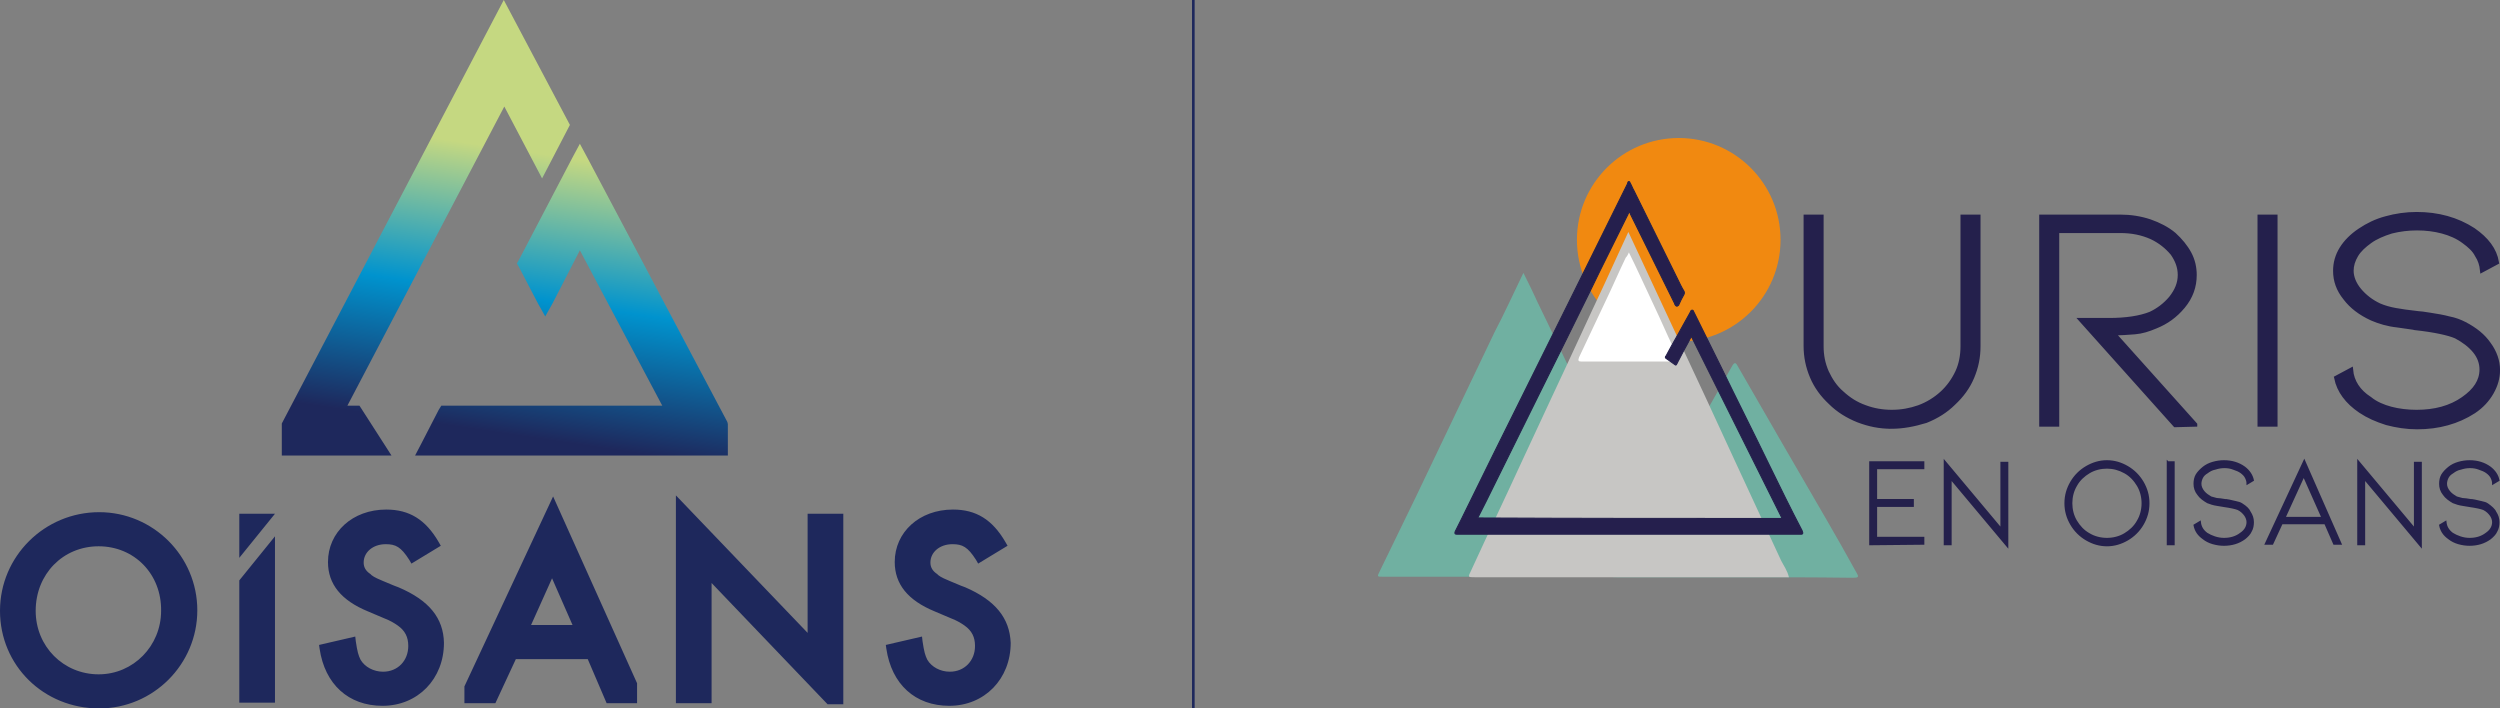 <svg version="1.1" id="Calque_1" xmlns="http://www.w3.org/2000/svg" x="0" y="0" viewBox="0 0 476.4 135" xml:space="preserve"><rect x="0" y="0" width="476.4" height="135" fill="#808080" stroke="none"/><style>.st24{fill:#70b0a1}.st27{fill:#24204c}</style><linearGradient id="SVGID_1_" gradientUnits="userSpaceOnUse" x1="109.225" y1="390.716" x2="117.23" y2="336.684" gradientTransform="translate(0 -306.11)"><stop offset=".001" stop-color="#1e285c"/><stop offset=".48" stop-color="#0093ce"/><stop offset=".985" stop-color="#c5d881"/></linearGradient><path fill="url(#SVGID_1_)" d="M138.6 80.4L111.9 30l-1.4-2.6-1.4 2.6-10.2 19.5-.4.7.4.7 3.6 6.9 1.4 2.5 1.4-2.5 5.2-10.1 15.7 29.6H84.1l-.5.8-3.3 6.4-1.2 2.3h59.6v-6z"/><linearGradient id="SVGID_2_" gradientUnits="userSpaceOnUse" x1="77.063" y1="385.951" x2="85.067" y2="331.919" gradientTransform="translate(0 -306.11)"><stop offset=".001" stop-color="#1e285c"/><stop offset=".48" stop-color="#0093ce"/><stop offset=".985" stop-color="#c5d881"/></linearGradient><path fill="url(#SVGID_2_)" d="M66.2 77.3l29.9-57 7.2 13.7 5.3-10.2L96 0 53.7 80.7v6.1h20.9l-6.1-9.5z"/><path d="M45.6 110.6v23.3h6.8v-31.7zm6.8-12.7h-6.8v8.4zM18.9 135C8.3 135 0 126.8 0 116.4 0 106 8.5 97.6 18.9 97.6c10.3 0 18.7 8.4 18.7 18.7 0 10.3-8.4 18.7-18.7 18.7zm-.1-30.9c-6.8 0-12 5.3-12 12.3 0 6.8 5.3 12.1 12 12.1 6.6 0 11.9-5.4 11.9-12.1.1-7-5.1-12.3-11.9-12.3zm57.1 7.8l-.8-.3c-3.6-1.5-3.6-1.5-4.3-2l-.2-.2c-.9-.6-1.3-1.3-1.3-2.2 0-2 1.8-3.5 4.2-3.5 1.9 0 2.9.5 4.5 3l.4.7L84 104l-.4-.7c-2.5-4.3-5.6-6.2-10-6.2-6.4 0-11.1 4.3-11.1 10 0 4.2 2.5 7.3 7.6 9.4l3.3 1.4c.8.3 1.7.8 2.4 1.3 1.4 1 2 2.2 2 3.9 0 2.8-2 4.9-4.8 4.9-1.8 0-3.5-.9-4.3-2.3-.4-.8-.6-1.5-.9-3.5l-.1-.9-6.9 1.6.1.7c1 6.8 5.5 10.9 12 10.9 6.7 0 11.7-5.1 11.7-12-.1-4.7-2.8-8.1-8.7-10.6zm108 0l-.8-.3c-3.6-1.5-3.6-1.5-4.3-2l-.2-.2c-.9-.6-1.3-1.3-1.3-2.2 0-2 1.8-3.5 4.2-3.5 1.9 0 2.9.5 4.5 3l.4.7 5.6-3.4-.4-.7c-2.5-4.3-5.6-6.2-10-6.2-6.4 0-11.1 4.3-11.1 10 0 4.2 2.5 7.3 7.6 9.4l3.3 1.4c.8.3 1.7.8 2.4 1.3 1.4 1 2 2.2 2 3.9 0 2.8-2 4.9-4.8 4.9-1.8 0-3.5-.9-4.3-2.3-.4-.8-.6-1.5-.9-3.5l-.1-.9-6.9 1.6.1.7c1 6.8 5.5 10.9 12 10.9 6.7 0 11.7-5.1 11.7-12-.2-4.7-2.9-8.1-8.7-10.6zm-78.5-17.3l-16.9 36.2v3.2h5.9l3.9-8.4H112l3.6 8.4h5.8v-3.8l-16-35.6zm-4.2 24.5l4-8.9 3.9 8.9h-7.9zm59.5 15.1V97.9h-6.8v22.7l-25.1-26.2V134h6.8v-22.9l22.1 23.1z" fill="#1e285c"/><path fill="none" stroke="#1e285c" stroke-width=".5" stroke-miterlimit="10" d="M227.4 0v135"/><circle cx="319.9" cy="45.7" r="19.4" fill="#f18910"/><path class="st24" d="M330.6 110h-22.4c-1.2 0-1.2 0-.6-1 3.3-5.7 6.6-11.5 9.9-17.2 2.9-5.1 5.8-10.2 8.7-15.2l3.9-6.9c.3-.5.6-.8 1 0 2.8 4.8 5.5 9.6 8.3 14.4l8.7 15c1.9 3.3 3.8 6.6 5.6 9.9.6 1 .5 1.1-.7 1.1-7.3-.1-14.8-.1-22.4-.1z"/><path class="st24" d="M290.3 52c1 2 1.9 3.8 2.7 5.6 2.7 5.5 5.3 11 7.9 16.5 1.7 3.4 3.3 6.9 4.9 10.3 2.6 5.3 5.1 10.6 7.7 16 1.4 2.8 2.7 5.7 4.1 8.5.5 1.1.5 1-.6 1h-53.5c-1.1 0-1.1 0-.6-1 2.3-4.7 4.6-9.5 6.9-14.2 2.5-5.2 5-10.5 7.5-15.7s5-10.5 7.5-15.7c1.9-3.6 3.6-7.4 5.5-11.3z"/><path d="M340.9 110h-59.8c-1.4 0-1.4 0-.8-1.2 3.3-7.2 6.7-14.3 10-21.5 1.8-3.9 3.6-7.7 5.4-11.6 3.4-7.2 6.7-14.5 10.1-21.7 1.5-3.2 2.9-6.4 4.5-9.8.8 1.7 1.5 3.2 2.2 4.7 1.2 2.5 2.3 5 3.5 7.5 3 6.5 6.1 13 9.1 19.5l5.4 11.7c3 6.4 5.9 12.8 8.9 19.2.5 1 1.2 1.9 1.5 3.2z" fill="#c7c6c4"/><path d="M310.4 48.1c.8 1.6 1.5 3.1 2.2 4.6 1.2 2.5 2.3 5 3.5 7.5 1.2 2.7 2.4 5.3 3.7 8 .3.6.2.7-.5.7h-17.9c-.7 0-.7-.2-.5-.8l5.1-10.8c1.3-2.7 2.5-5.5 3.8-8.2.2-.2.4-.5.6-1z" fill="#fff"/><path d="M339.6 98.8c-5.8-11.6-11.5-23.1-17.3-34.7-.5 1-1 1.9-1.5 2.8-.4.8-.8 1.5-1.2 2.3 0 .1-.1.1-.1.2-.1.2-.2.2-.3.1-.6-.4-1.1-.8-1.7-1.2-.2-.1-.2-.3 0-.5.7-1.3 1.4-2.6 2.1-3.8.8-1.5 1.7-3 2.5-4.5.1-.2.1-.4.4-.4.2 0 .2.3.3.4 1.7 3.4 3.4 6.9 5.1 10.3 3 6.2 6.1 12.3 9.1 18.5 2.1 4.3 4.2 8.6 6.4 12.8 0 .1.1.2.1.3.1.2 0 .4-.2.4h-65.7c-.4 0-.4-.2-.3-.5l1.2-2.4c2.1-4.3 4.2-8.5 6.3-12.8 2.6-5.2 5.1-10.3 7.7-15.5 2.5-5 4.9-9.9 7.4-14.9 3.4-6.9 6.8-13.7 10.2-20.6 0-.1.1-.2.1-.3 0-.1.1-.2.2-.2s.2.1.2.2c.3.5.5 1.1.8 1.6 2.7 5.5 5.5 11.1 8.2 16.6.4.8.8 1.7 1.3 2.5.1.2.1.4 0 .6-.4.7-.7 1.3-1 2 0 .1-.1.1-.1.1-.2.2-.3.2-.5 0-.1-.1-.2-.3-.2-.4-2.8-5.7-5.6-11.3-8.4-17v-.1c-.1-.1-.1-.2-.2-.2-.2 0-.2.1-.2.2-.1.1-.1.3-.2.4-2.3 4.7-4.7 9.4-7 14.2-3.1 6.3-6.2 12.6-9.3 18.8-3.1 6.2-6.1 12.4-9.2 18.6-.9 1.9-1.9 3.8-2.8 5.6-.1.1-.1.2-.2.4 19.2.1 38.6.1 58 .1z" fill="#251f4d" stroke="#24204c" stroke-width=".204" stroke-miterlimit="10"/><path class="st27" d="M469.6 61.7c-.8-.4-1.8-.8-2.9-1-1.1-.3-2.3-.5-3.6-.7-1.2-.2-2-.3-2.3-.3-1.8-.2-3.2-.4-4.3-.6-1.1-.2-2.2-.5-3.1-.9-1.5-.7-2.8-1.7-3.8-2.9s-1.5-2.5-1.5-3.7c0-1 .3-2 .9-3s1.5-1.8 2.6-2.6 2.5-1.4 4.1-1.9c1.6-.4 3.2-.6 4.9-.6 1.7 0 3.3.2 4.8.6s2.9 1 4.1 1.9c1.1.8 2 1.6 2.5 2.6.6.9.9 1.9 1 2.9l2.8-1.5c-.4-2.4-1.9-4.4-4.5-6.2-3.1-2-6.7-3-10.8-3-2 0-4 .3-5.8.8-1.9.5-3.5 1.3-5 2.3s-2.7 2.2-3.5 3.5-1.2 2.7-1.2 4.2c0 1.9.6 3.6 1.9 5.2 1.2 1.6 2.9 2.9 5.1 3.9 1.4.6 3 1.1 4.9 1.3 1.9.3 3 .4 3.3.5 3.7.4 6.4 1 7.8 1.6 1.5.8 2.7 1.7 3.6 2.8.9 1.1 1.3 2.3 1.3 3.5 0 2.2-1.2 4-3.5 5.6-2.4 1.7-5.4 2.5-8.9 2.5-1.7 0-3.4-.2-4.9-.6s-2.9-1-4-1.9c-2.2-1.4-3.4-3.3-3.6-5.5l-2.8 1.5c.5 2.5 2.1 4.6 4.6 6.3 1.5 1 3.1 1.7 5 2.3 1.9.5 3.8.8 5.8.8 4.1 0 7.7-1 10.8-3 1.5-1 2.6-2.2 3.4-3.6s1.2-2.8 1.2-4.3c0-1.7-.6-3.4-1.7-4.9-1.1-1.6-2.6-2.8-4.7-3.9m-39-20.4h3v39.6h-3V41.3zm-12.3 39.6l-15.6-17.4c1.5 0 2.8-.1 4.1-.2 1.3-.1 2.6-.5 4-1.1 2-.8 3.7-2 5.2-3.8s2.2-3.8 2.2-6c0-1.4-.3-2.8-1-4.1-.7-1.3-1.7-2.5-2.9-3.6-1.3-1.1-2.9-1.9-4.6-2.5-1.8-.6-3.7-.9-5.7-.9h-15v39.6h3V44h12c2.3 0 4.2.4 6 1.2 1.7.8 3 1.9 4 3.1.9 1.3 1.4 2.6 1.4 4.1 0 1.6-.6 3-1.7 4.4-1.1 1.3-2.4 2.3-3.9 3-2 .8-4.7 1.2-7.9 1.2h-5.3l17.9 20 3.8-.1zm-57.9.4c-2.2 0-4.2-.4-6.3-1.2-2-.8-3.8-1.9-5.3-3.4-1.5-1.4-2.7-3-3.5-4.9s-1.2-3.8-1.2-5.9V41.3h3V66c0 1.7.3 3.3 1 4.9.7 1.5 1.6 2.9 2.9 4 1.3 1.2 2.7 2.1 4.4 2.7 1.6.6 3.3.9 5.1.9 1.8 0 3.5-.3 5.2-.9 1.6-.6 3.1-1.5 4.4-2.7 1.2-1.1 2.2-2.5 2.9-4 .7-1.5 1-3.2 1-4.9V41.3h3V66c0 2.1-.4 4-1.2 5.9-.8 1.9-2 3.5-3.5 4.9-1.5 1.5-3.3 2.6-5.3 3.4-2.3.7-4.4 1.1-6.6 1.1"/><path d="M469.6 61.7c-.8-.4-1.8-.8-2.9-1-1.1-.3-2.3-.5-3.6-.7-1.2-.2-2-.3-2.3-.3-1.8-.2-3.2-.4-4.3-.6-1.1-.2-2.2-.5-3.1-.9-1.5-.7-2.8-1.7-3.8-2.9s-1.5-2.5-1.5-3.7c0-1 .3-2 .9-3s1.5-1.8 2.6-2.6 2.5-1.4 4.1-1.9c1.6-.4 3.2-.6 4.9-.6 1.7 0 3.3.2 4.8.6s2.9 1 4.1 1.9c1.1.8 2 1.6 2.5 2.6.6.9.9 1.9 1 2.9l2.8-1.5c-.4-2.4-1.9-4.4-4.5-6.2-3.1-2-6.7-3-10.8-3-2 0-4 .3-5.8.8-1.9.5-3.5 1.3-5 2.3s-2.7 2.2-3.5 3.5-1.2 2.7-1.2 4.2c0 1.9.6 3.6 1.9 5.2 1.2 1.6 2.9 2.9 5.1 3.9 1.4.6 3 1.1 4.9 1.3 1.9.3 3 .4 3.3.5 3.7.4 6.4 1 7.8 1.6 1.5.8 2.7 1.7 3.6 2.8.9 1.1 1.3 2.3 1.3 3.5 0 2.2-1.2 4-3.5 5.6-2.4 1.7-5.4 2.5-8.9 2.5-1.7 0-3.4-.2-4.9-.6s-2.9-1-4-1.9c-2.2-1.4-3.4-3.3-3.6-5.5l-2.8 1.5c.5 2.5 2.1 4.6 4.6 6.3 1.5 1 3.1 1.7 5 2.3 1.9.5 3.8.8 5.8.8 4.1 0 7.7-1 10.8-3 1.5-1 2.6-2.2 3.4-3.6s1.2-2.8 1.2-4.3c0-1.7-.6-3.4-1.7-4.9-1.1-1.6-2.6-2.8-4.7-3.9zm-39-20.4h3v39.6h-3V41.3zm-12.3 39.6l-15.6-17.4c1.5 0 2.8-.1 4.1-.2 1.3-.1 2.6-.5 4-1.1 2-.8 3.7-2 5.2-3.8s2.2-3.8 2.2-6c0-1.4-.3-2.8-1-4.1-.7-1.3-1.7-2.5-2.9-3.6-1.3-1.1-2.9-1.9-4.6-2.5-1.8-.6-3.7-.9-5.7-.9h-15v39.6h3V44h12c2.3 0 4.2.4 6 1.2 1.7.8 3 1.9 4 3.1.9 1.3 1.4 2.6 1.4 4.1 0 1.6-.6 3-1.7 4.4-1.1 1.3-2.4 2.3-3.9 3-2 .8-4.7 1.2-7.9 1.2h-5.3l17.9 20 3.8-.1h0zm-57.9.4c-2.2 0-4.2-.4-6.3-1.2-2-.8-3.8-1.9-5.3-3.4-1.5-1.4-2.7-3-3.5-4.9s-1.2-3.8-1.2-5.9V41.3h3V66c0 1.7.3 3.3 1 4.9.7 1.5 1.6 2.9 2.9 4 1.3 1.2 2.7 2.1 4.4 2.7 1.6.6 3.3.9 5.1.9 1.8 0 3.5-.3 5.2-.9 1.6-.6 3.1-1.5 4.4-2.7 1.2-1.1 2.2-2.5 2.9-4 .7-1.5 1-3.2 1-4.9V41.3h3V66c0 2.1-.4 4-1.2 5.9-.8 1.9-2 3.5-3.5 4.9-1.5 1.5-3.3 2.6-5.3 3.4-2.3.7-4.4 1.1-6.6 1.1z" fill="none" stroke="#24204c" stroke-width=".818"/><path class="st27" d="M474 96.1c-.3-.2-.6-.3-1.1-.4-.4-.1-.8-.2-1.3-.3-.4-.1-.7-.1-.8-.1-.6-.1-1.2-.2-1.6-.2-.4-.1-.8-.2-1.1-.3-.5-.3-1-.6-1.4-1.1s-.6-1-.6-1.5c0-.4.1-.8.3-1.2.2-.4.5-.7 1-1 .4-.3.9-.6 1.5-.7.6-.2 1.2-.3 1.8-.3.6 0 1.2.1 1.7.3.6.2 1.1.4 1.5.7.4.3.7.6.9 1 .2.4.3.8.3 1.1l1-.6c-.2-.9-.7-1.7-1.6-2.4-1.1-.8-2.4-1.2-3.9-1.2-.7 0-1.4.1-2.1.3-.7.2-1.3.5-1.8.9s-1 .9-1.3 1.4-.4 1.1-.4 1.7c0 .7.2 1.4.7 2 .4.6 1.1 1.1 1.8 1.5.5.2 1.1.4 1.8.5.7.1 1.1.2 1.2.2 1.4.2 2.3.4 2.8.6.6.3 1 .7 1.3 1.1.3.4.5.9.5 1.4 0 .8-.4 1.6-1.3 2.2-.9.7-2 1-3.2 1-.6 0-1.2-.1-1.8-.3-.6-.2-1-.4-1.5-.7-.8-.6-1.2-1.3-1.3-2.2l-1 .6c.2 1 .7 1.8 1.7 2.5.5.4 1.1.7 1.8.9s1.4.3 2.1.3c1.5 0 2.8-.4 3.9-1.2.5-.4 1-.9 1.2-1.4.3-.5.4-1.1.4-1.7 0-.7-.2-1.3-.6-1.9-.2-.5-.8-1-1.5-1.5m-23.5-5v12.6h-1.1V88l10.8 12.9V88.2h1.1V104l-10.8-12.9zm-7.9 7.6h-7.3l3.7-8.1 3.6 8.1zm.5 1l1.7 3.9h1.2l-6.9-15.7-7.3 15.7h1.2l1.8-3.9h8.3zm-15.9-3.6c-.3-.2-.6-.3-1.1-.4-.4-.1-.8-.2-1.3-.3-.4-.1-.7-.1-.8-.1-.6-.1-1.2-.2-1.6-.2-.4-.1-.8-.2-1.1-.3-.5-.3-1-.6-1.4-1.1s-.6-1-.6-1.5c0-.4.1-.8.3-1.2.2-.4.5-.7 1-1 .4-.3.9-.6 1.5-.7.6-.2 1.2-.3 1.8-.3.6 0 1.2.1 1.7.3.6.2 1.1.4 1.5.7.4.3.7.6.9 1 .2.4.3.8.3 1.1l1-.6c-.2-.9-.7-1.7-1.6-2.4-1.1-.8-2.4-1.2-3.9-1.2-.7 0-1.4.1-2.1.3-.7.2-1.3.5-1.8.9s-1 .9-1.3 1.4-.4 1.1-.4 1.7c0 .7.2 1.4.7 2 .4.6 1.1 1.1 1.8 1.5.5.2 1.1.4 1.8.5.7.1 1.1.2 1.2.2 1.4.2 2.3.4 2.8.6.6.3 1 .7 1.3 1.1.3.4.5.9.5 1.4 0 .8-.4 1.6-1.3 2.2-.9.7-2 1-3.2 1-.6 0-1.2-.1-1.8-.3-.6-.2-1-.4-1.5-.7-.8-.6-1.2-1.3-1.3-2.2l-1 .6c.2 1 .7 1.8 1.7 2.5.5.4 1.1.7 1.8.9s1.4.3 2.1.3c1.5 0 2.8-.4 3.9-1.2.5-.4 1-.9 1.2-1.4.3-.5.4-1.1.4-1.7 0-.7-.2-1.3-.6-1.9-.2-.5-.7-1-1.5-1.5m-14.1-8h1.1v15.6h-1.1V88.1zm-11.6 1c-1.2 0-2.4.3-3.4.9s-1.9 1.4-2.5 2.5c-.6 1-.9 2.2-.9 3.4s.3 2.4.9 3.4 1.4 1.9 2.5 2.5c1 .6 2.2.9 3.4.9 1.2 0 2.4-.3 3.4-.9 1-.6 1.9-1.4 2.5-2.5.6-1 .9-2.2.9-3.4s-.3-2.4-.9-3.4c-.6-1-1.4-1.9-2.5-2.5-1.1-.6-2.2-.9-3.4-.9m0 14.8c-1.4 0-2.7-.4-3.9-1.1-1.2-.7-2.2-1.7-2.9-2.9-.7-1.2-1.1-2.5-1.1-4s.4-2.8 1.1-4 1.7-2.2 2.9-2.9c1.2-.7 2.5-1.1 3.9-1.1s2.7.4 3.9 1.1c1.2.7 2.2 1.7 2.9 2.9.7 1.2 1.1 2.5 1.1 4s-.4 2.8-1.1 4-1.7 2.2-2.9 2.9c-1.2.7-2.5 1.1-3.9 1.1m-29.8-12.8v12.6h-1.1V88l10.8 12.9V88.2h1.1V104l-10.8-12.9zm-15.3 12.6V88.1h10.1v1.1h-9v6.1h7v1.1h-7v6.1h9v1.1l-10.1.1z"/><path d="M474 96.1c-.3-.2-.6-.3-1.1-.4-.4-.1-.8-.2-1.3-.3-.4-.1-.7-.1-.8-.1-.6-.1-1.2-.2-1.6-.2-.4-.1-.8-.2-1.1-.3-.5-.3-1-.6-1.4-1.1s-.6-1-.6-1.5c0-.4.1-.8.3-1.2.2-.4.5-.7 1-1 .4-.3.9-.6 1.5-.7.6-.2 1.2-.3 1.8-.3.6 0 1.2.1 1.7.3.6.2 1.1.4 1.5.7.4.3.7.6.9 1 .2.4.3.8.3 1.1l1-.6c-.2-.9-.7-1.7-1.6-2.4-1.1-.8-2.4-1.2-3.9-1.2-.7 0-1.4.1-2.1.3-.7.2-1.3.5-1.8.9s-1 .9-1.3 1.4-.4 1.1-.4 1.7c0 .7.2 1.4.7 2 .4.6 1.1 1.1 1.8 1.5.5.2 1.1.4 1.8.5.7.1 1.1.2 1.2.2 1.4.2 2.3.4 2.8.6.6.3 1 .7 1.3 1.1.3.4.5.9.5 1.4 0 .8-.4 1.6-1.3 2.2-.9.7-2 1-3.2 1-.6 0-1.2-.1-1.8-.3-.6-.2-1-.4-1.5-.7-.8-.6-1.2-1.3-1.3-2.2l-1 .6c.2 1 .7 1.8 1.7 2.5.5.4 1.1.7 1.8.9s1.4.3 2.1.3c1.5 0 2.8-.4 3.9-1.2.5-.4 1-.9 1.2-1.4.3-.5.4-1.1.4-1.7 0-.7-.2-1.3-.6-1.9-.2-.5-.8-1-1.5-1.5zm-23.5-5v12.6h-1.1V88l10.8 12.9V88.2h1.1V104l-10.8-12.9zm-7.9 7.6h-7.3l3.7-8.1 3.6 8.1zm.5 1l1.7 3.9h1.2l-6.9-15.7-7.3 15.7h1.2l1.8-3.9h8.3zm-15.9-3.6c-.3-.2-.6-.3-1.1-.4-.4-.1-.8-.2-1.3-.3-.4-.1-.7-.1-.8-.1-.6-.1-1.2-.2-1.6-.2-.4-.1-.8-.2-1.1-.3-.5-.3-1-.6-1.4-1.1s-.6-1-.6-1.5c0-.4.1-.8.3-1.2.2-.4.5-.7 1-1 .4-.3.9-.6 1.5-.7.6-.2 1.2-.3 1.8-.3.6 0 1.2.1 1.7.3.6.2 1.1.4 1.5.7.4.3.7.6.9 1 .2.4.3.8.3 1.1l1-.6c-.2-.9-.7-1.7-1.6-2.4-1.1-.8-2.4-1.2-3.9-1.2-.7 0-1.4.1-2.1.3-.7.2-1.3.5-1.8.9s-1 .9-1.3 1.4-.4 1.1-.4 1.7c0 .7.2 1.4.7 2 .4.6 1.1 1.1 1.8 1.5.5.2 1.1.4 1.8.5.7.1 1.1.2 1.2.2 1.4.2 2.3.4 2.8.6.6.3 1 .7 1.3 1.1.3.4.5.9.5 1.4 0 .8-.4 1.6-1.3 2.2-.9.7-2 1-3.2 1-.6 0-1.2-.1-1.8-.3-.6-.2-1-.4-1.5-.7-.8-.6-1.2-1.3-1.3-2.2l-1 .6c.2 1 .7 1.8 1.7 2.5.5.4 1.1.7 1.8.9s1.4.3 2.1.3c1.5 0 2.8-.4 3.9-1.2.5-.4 1-.9 1.2-1.4.3-.5.4-1.1.4-1.7 0-.7-.2-1.3-.6-1.9-.2-.5-.7-1-1.5-1.5zm-14.1-8h1.1v15.6h-1.1V88.1zm-11.6 1c-1.2 0-2.4.3-3.4.9s-1.9 1.4-2.5 2.5c-.6 1-.9 2.2-.9 3.4s.3 2.4.9 3.4 1.4 1.9 2.5 2.5c1 .6 2.2.9 3.4.9 1.2 0 2.4-.3 3.4-.9 1-.6 1.9-1.4 2.5-2.5.6-1 .9-2.2.9-3.4s-.3-2.4-.9-3.4c-.6-1-1.4-1.9-2.5-2.5-1.1-.6-2.2-.9-3.4-.9zm0 14.8c-1.4 0-2.7-.4-3.9-1.1-1.2-.7-2.2-1.7-2.9-2.9-.7-1.2-1.1-2.5-1.1-4s.4-2.8 1.1-4 1.7-2.2 2.9-2.9c1.2-.7 2.5-1.1 3.9-1.1s2.7.4 3.9 1.1c1.2.7 2.2 1.7 2.9 2.9.7 1.2 1.1 2.5 1.1 4s-.4 2.8-1.1 4-1.7 2.2-2.9 2.9c-1.2.7-2.5 1.1-3.9 1.1zm-29.8-12.8v12.6h-1.1V88l10.8 12.9V88.2h1.1V104l-10.8-12.9zm-15.3 12.6V88.1h10.1v1.1h-9v6.1h7v1.1h-7v6.1h9v1.1l-10.1.1h0z" fill="none" stroke="#24204c" stroke-width=".409"/></svg>